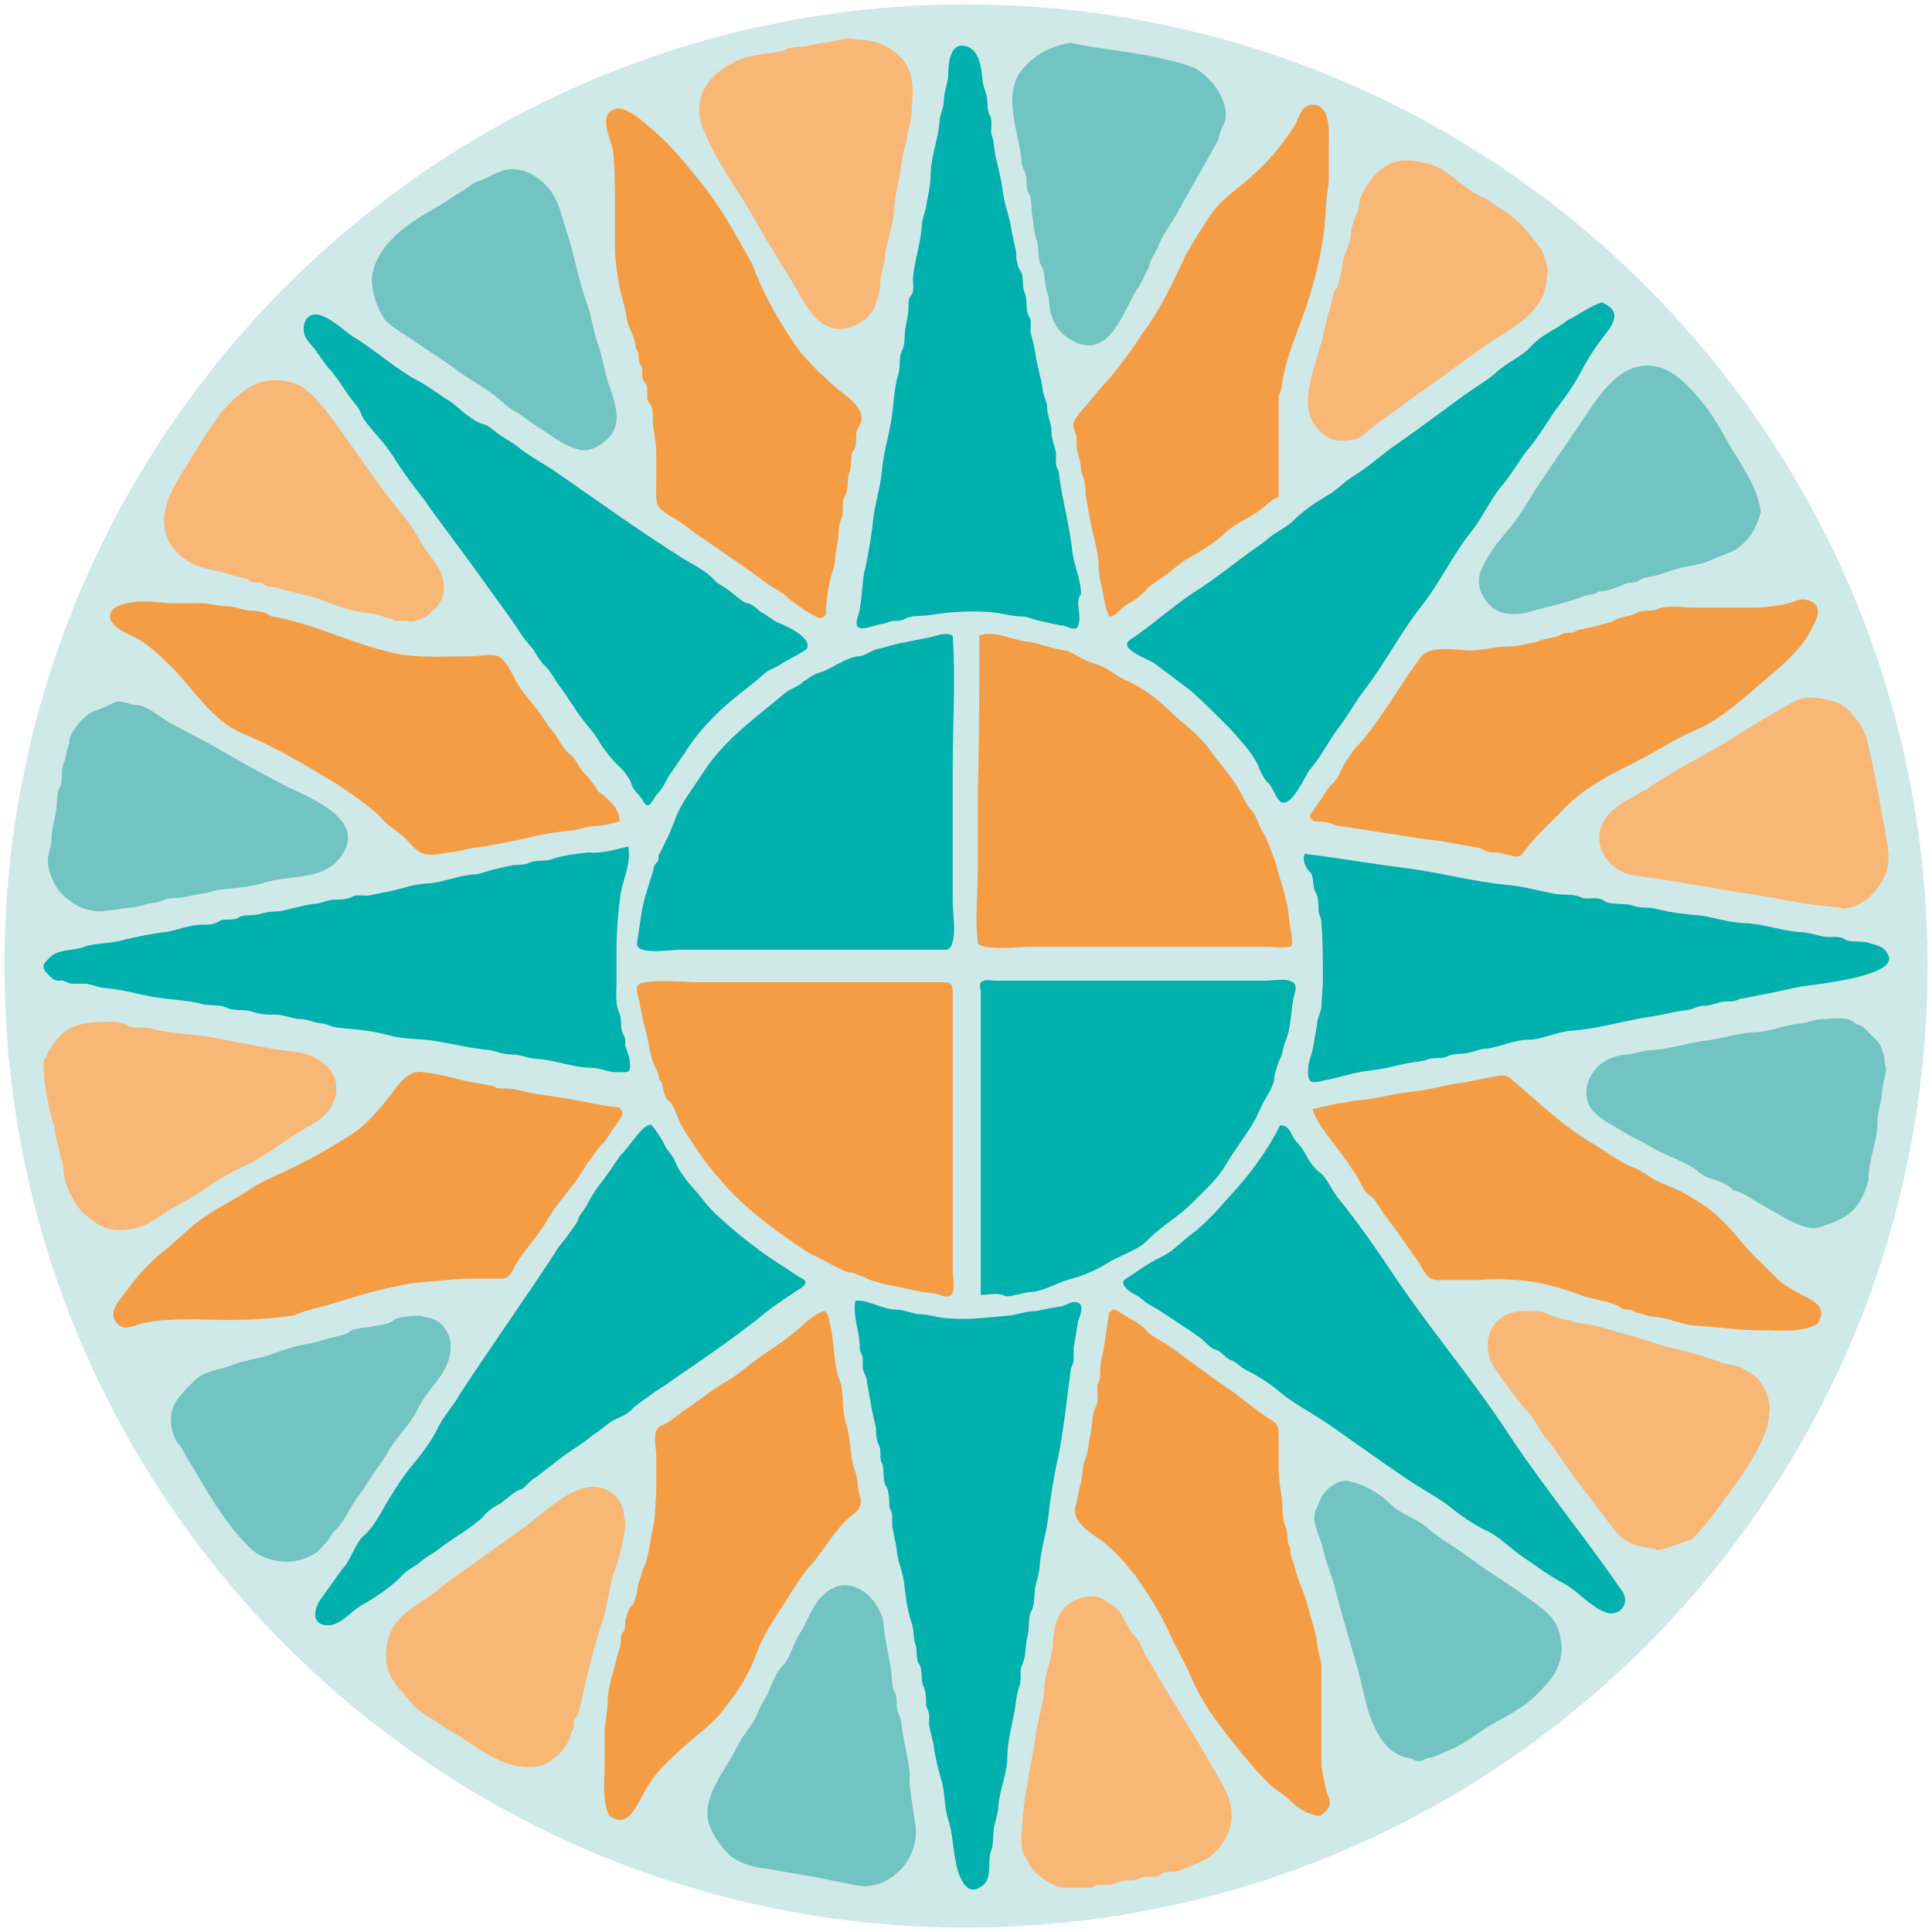 <?xml version="1.0" encoding="utf-8"?>
<!-- Generator: Adobe Illustrator 22.1.0, SVG Export Plug-In . SVG Version: 6.00 Build 0)  -->
<svg version="1.1" id="Layer_1" xmlns="http://www.w3.org/2000/svg" xmlns:xlink="http://www.w3.org/1999/xlink" x="0px" y="0px"
	 viewBox="0 0 131 131" style="enable-background:new 0 0 131 131;" xml:space="preserve">
<style type="text/css">
	.st0{fill:#CFE9E8;}
	.st1{fill:#F59D44;}
	.st2{fill:#00B0AD;}
	.st3{fill:#71C4C2;}
	.st4{fill:#F9B776;}
</style>
<g>
	<path class="st0" d="M130.7,65.5c0,36-29.2,65.2-65.2,65.2S0.3,101.5,0.3,65.5S29.5,0.3,65.5,0.3C101.5,0.3,130.7,29.5,130.7,65.5z
		"/>
	<path class="st1" d="M64.6,77.2c0,3,0,6,0,9c0,0.4,0.2,1.3-0.1,1.6c-0.3,0.3-0.9-0.1-1.2-0.1c-1.1-0.1-2.1-0.4-3.2-0.6
		c-0.4-0.1-1.2-0.3-1.5-0.5l-0.8-0.3c-0.5,0-1.1-0.4-1.5-0.6s-0.9-0.5-1.4-0.7c-2.1-1.4-4.1-2.8-5.8-4.7c-0.8-0.9-1.6-1.9-2.2-2.9
		c-0.3-0.4-0.6-0.9-0.8-1.3s-0.4-1.2-0.8-1.5c-0.2-0.1-0.4-0.9-0.4-1.1c0-0.1-0.2-0.3-0.2-0.3c0-0.2-0.1-0.5-0.2-0.7
		c-0.5-0.9-0.5-2-0.8-2.9c-0.1-0.5-0.2-0.9-0.3-1.4c0-0.4-0.3-0.9-0.2-1.3c0.1-0.6,3.4-0.3,3.9-0.3c3,0,6.1,0,9.1,0
		c1.7,0,3.4,0,5.1,0c0.9,0,1.7,0,2.6,0c0.5,0,0.7,0.1,0.7,0.6C64.6,70.4,64.6,73.8,64.6,77.2z"/>
	<path class="st1" d="M66.4,43.1c1-0.4,2.2,0.3,3.2,0.4c0.9,0.1,1.7,0.5,2.6,0.6c0.2,0,0.7,0.3,0.9,0.4c0.3,0.2,0.8,0.4,1.1,0.5
		c0.9,0.2,1.5,0.9,2.3,1.2c0.9,0.4,2,1.2,2.7,1.9c0.9,0.9,2,1.6,2.8,2.7c0.7,1,1.5,1.8,2.1,2.9c0.2,0.4,0.5,1,0.8,1.3
		s0.4,0.9,0.6,1.2c0.4,0.6,0.7,1.5,1,2.3c0.3,1.2,0.8,2.5,0.9,3.7c0,0.5,0.2,1,0.2,1.4c0,0.2,0.1,0.6-0.2,0.6c-0.5,0.1-1.1,0-1.6,0
		c-0.9,0-1.7,0-2.5,0c-3,0-6.1,0-9.1,0c-1.4,0-2.9,0-4.4,0c-0.5,0-3.4,0.3-3.5-0.3c-0.2-1.6,0-3.3,0-4.9c0-1.8,0-3.6,0-5.4
		C66.4,50.2,66.4,46.6,66.4,43.1C66.8,42.9,66.4,43.2,66.4,43.1z"/>
	<g>
		<path class="st2" d="M64.6,43.1c0.2,3,0,6,0,9s0,6.1,0,9.1c0,0.7,0.4,3.2-0.5,3.2c-1.5,0-3,0-4.6,0c-3,0-6,0-9.1,0
			c-1.5,0-2.9,0-4.4,0c-0.5,0-3,0.4-2.8-0.5c0.2-1.2,0.3-2.5,0.7-3.6c0.1-0.4,0.3-0.9,0.4-1.3c0-0.2,0.1-0.4,0.3-0.6
			c0.1-0.1,0-0.4,0.1-0.5c0.4-0.7,0.8-1.6,1.1-2.4c0.4-1.1,1.3-2.2,2-3.3c1.4-2.1,3.4-3.5,5.3-5.1c0.4-0.4,1-0.5,1.4-0.9
			c0.3-0.2,0.7-0.5,1.1-0.6c0.9-0.3,1.7-1,2.6-1.1c0.4,0,0.9-0.4,1.3-0.5c0.6-0.1,1-0.3,1.6-0.4c0.5-0.1,1-0.2,1.5-0.3
			C63.4,43.2,64,42.8,64.6,43.1C64.6,43.2,64.2,42.9,64.6,43.1z"/>
		<path class="st2" d="M66.5,87.8c0-6.1,0-12.2,0-18.3c0-0.7,0-1.5,0-2.2c0-0.3-0.2-0.7,0.2-0.8c0.2-0.1,0.5,0,0.8,0
			c1.5,0,3.1,0,4.6,0c3.1,0,6.1,0,9.2,0c1.5,0,2.9,0,4.4,0c0.7,0,2.5-0.4,2.1,0.8c-0.3,1-0.2,2.2-0.6,3.2c-0.2,0.4-0.2,0.9-0.4,1.3
			c-0.1,0.1-0.4,1.1-0.4,1.3c0,0.4-0.4,1.1-0.6,1.4c-0.3,0.5-0.5,1.1-0.8,1.6c-0.6,1-1.3,1.9-1.9,2.9c-0.5,0.9-1.5,1.8-2.3,2.6
			c-0.9,0.9-2,1.5-2.9,2.4c-0.7,0.8-2,1.1-2.9,1.7c-0.6,0.4-1.6,0.8-2.3,1c-0.9,0.2-1.8,0.8-2.7,0.9c-0.6,0-1.2,0.3-1.8,0.3
			C67.7,87.6,67.1,87.8,66.5,87.8C66.5,80.7,66.7,87.8,66.5,87.8z"/>
		<g>
			<path class="st2" d="M42.6,57.4c0.2,1.1-0.3,2.1-0.5,3.1c-0.2,1.4-0.3,2.7-0.3,4.1c0,0.7,0,1.4,0,2.1c0,0.6-0.1,1.4,0.2,2
				c0.2,0.5,0,1.1,0.3,1.5c0.1,0.1,0.1,0.5,0.1,0.7c0.1,0.4,0.3,0.7,0.3,1.1c0.1,0.8-0.1,0.7-0.9,0.7c-0.6,0-1.1-0.3-1.7-0.3
				c-1.2,0-2.4-0.5-3.6-0.6c-0.6,0-1.2-0.3-1.8-0.3s-1-0.2-1.5-0.3c-1.2-0.1-2.4-0.4-3.6-0.6c-1.1-0.2-2.2-0.1-3.2-0.4
				c-1.1-0.3-2.2-0.4-3.3-0.5c-0.4,0-0.8-0.2-1.2-0.3c-0.5,0-1-0.3-1.5-0.3c-0.6,0-1.1-0.3-1.7-0.3s-1,0-1.6-0.2s-1.2,0-1.8-0.3
				c-0.5-0.2-1-0.1-1.5-0.2c-1.1-0.3-2.2-0.3-3.4-0.5c-1.1-0.2-2.1-0.5-3.2-0.6c-0.5,0-1-0.3-1.5-0.3c-0.3,0-0.6,0-0.8,0
				c-0.3,0-0.6-0.3-0.9-0.2c-0.4,0-0.6-0.3-0.9-0.6C2.8,65.5,3,65.3,3.3,65c0.6-0.7,1.7-0.5,2.4-0.8c0.9-0.3,1.9-0.2,2.8-0.5
				c0.9-0.2,1.8-0.4,2.7-0.5c0.8-0.1,1.6-0.5,2.5-0.5c0.4,0,0.8,0,1.1-0.2c0.4-0.3,1,0,1.4-0.3c0.3-0.2,0.9-0.1,1.3-0.2
				s0.8-0.2,1.3-0.2c0.8-0.1,1.6-0.4,2.4-0.5c0.5,0,1-0.3,1.5-0.3c0.4,0,0.8,0,1.2-0.2c0.3-0.2,0.8,0,1.2-0.1c0.5-0.1,1-0.2,1.5-0.3
				c0.8-0.2,1.7-0.5,2.5-0.5c1-0.1,1.9-0.5,2.9-0.6c0.5,0,0.9-0.2,1.3-0.3c0.4-0.1,0.8-0.2,1.3-0.3c0.4-0.1,0.9,0,1.3-0.2
				c0.4-0.2,1-0.1,1.4-0.2c0.8-0.3,1.7-0.4,2.6-0.5C40.8,57.9,41.7,57.6,42.6,57.4C42.7,58,42.3,57.5,42.6,57.4z"/>
			<path class="st2" d="M88.5,57.9c2.4,0.3,4.7,0.7,7.1,1c2.2,0.3,4.4,0.9,6.6,1.1c1.1,0.1,2.1,0.4,3.2,0.6c0.5,0.1,1.2,0,1.7,0.2
				c0.5,0.3,1.2-0.1,1.7,0.3c0.5,0.3,1.3,0.1,1.9,0.3c0.5,0.2,1,0.1,1.5,0.2c1.1,0.3,2.2,0.4,3.3,0.5c1,0.2,2,0.5,3,0.5
				c1.2,0.1,2.3,0.5,3.5,0.6c0.6,0,1.1,0.2,1.6,0.3c0.5,0.1,1.1-0.1,1.5,0.2c0.3,0.2,1.1,0.1,1.5,0.2c0.6,0.2,1.1,0.2,1.4,0.8
				c0.9,1.4-4.5,2-5.2,2.1c-1,0.1-2,0.4-3.1,0.6c-0.5,0.1-1,0.2-1.5,0.3c-0.3,0-0.5,0.2-0.8,0.2s-0.7,0-0.9,0.1
				c-0.4,0.1-0.6,0.2-1,0.2s-0.8,0.3-1.2,0.3c-0.9,0.1-1.9,0.4-2.8,0.5c-1.7,0.3-3.4,0.8-5.1,0.9c-0.9,0.1-1.9,0.6-2.8,0.6
				c-0.9,0-1.9,0.5-2.8,0.6c-0.4,0-0.8,0.2-1.3,0.3c-0.4,0.1-0.9,0-1.3,0.2c-0.3,0.2-0.9,0.1-1.3,0.2c-0.5,0.2-1,0.2-1.5,0.3
				c-0.9,0.2-1.7,0.4-2.6,0.5c-0.9,0.1-1.8,0.4-2.7,0.6c-0.8,0.1-1.5,0.6-1.4-0.7c0-0.4,0.2-0.9,0.3-1.3c0.1-0.6,0.2-1.1,0.3-1.7
				c0-0.4,0.2-0.7,0.3-1.2c0-0.6,0.1-1.2,0.1-1.8c0-1.3,0-2.6-0.1-3.9c0-0.4-0.2-0.6-0.2-0.9c0-0.4,0-0.9-0.2-1.2
				c-0.2-0.3-0.1-0.9-0.3-1.3C88.4,58.8,88.3,58.1,88.5,57.9C89,57.9,88.5,57.9,88.5,57.9z"/>
			<path class="st2" d="M73,42.6c-0.4,0.1-0.7-0.2-1.1-0.2c-0.5-0.1-0.9-0.2-1.4-0.3s-0.8-0.3-1.2-0.3c-0.8,0-1.6-0.3-2.3-0.3
				c-1.3-0.1-2.7,0-3.9,0.2c-0.6,0.1-1.4,0-1.8,0.3c-0.2,0.1-0.5,0.1-0.7,0.1c-0.3,0-0.5,0.2-0.8,0.2c-0.9,0.2-2.1,0.8-1.6-0.6
				c0.3-1,0.2-2.3,0.5-3.3c0.2-1,0.4-2.1,0.5-3.1c0.1-1.1,0.5-2.2,0.6-3.4c0.1-1.1,0.4-2.1,0.6-3.2c0.2-1.1,0.2-2.3,0.5-3.3
				c0.2-0.6,0-1.2,0.3-1.7c0.2-0.5,0.1-1,0.2-1.5c0.1-0.5,0.2-0.9,0.2-1.4c0-0.3,0-0.6,0.2-0.8s0.1-0.9,0.1-1.1
				c0.1-1.2,0.5-2.3,0.6-3.5c0-0.5,0.2-0.9,0.3-1.4c0.1-0.7,0.3-1.4,0.3-2.1c0-1.2,0.5-2.4,0.6-3.6c0-0.5,0.3-1,0.3-1.5
				c0-0.6,0.3-1.2,0.3-1.8c0-0.6,0.1-2,1-1.9c1,0.1,1.2,1.2,1.3,2.1c0,0.5,0.2,0.9,0.3,1.3s0,0.9,0.2,1.3c0.2,0.3,0.1,0.8,0.1,1.2
				c0.2,0.5,0.2,1.1,0.3,1.6c0.2,0.8,0.4,1.6,0.5,2.4c0.1,0.9,0.5,1.8,0.6,2.7c0.1,0.5,0.2,0.9,0.3,1.4c0,0.3,0,0.5,0.1,0.8
				c0,0.3,0.2,0.4,0.3,0.7c0.1,0.4,0,0.9,0.2,1.3c0.2,0.5,0,1.2,0.3,1.6c0.2,0.3,0,0.8,0.1,1.1c0.1,0.4,0.2,0.8,0.3,1.3
				c0.1,0.9,0.4,1.7,0.5,2.5c0,0.4,0.3,0.8,0.3,1.2c0,0.6,0.3,1.1,0.3,1.7c0,0.5,0.2,0.9,0.3,1.4c0,0.2,0,0.5,0,0.7
				c0,0.3,0.2,0.5,0.2,0.7c0.2,1.7,0.7,3.4,0.9,5.2c0.1,1,0.6,2,0.6,3C72.8,40.8,73.5,41.9,73,42.6C72.8,42.6,73.1,42.4,73,42.6z"/>
			<path class="st2" d="M58,88.2c0.9-0.1,1.8,0.6,2.8,0.6c0.4,0,0.9,0.2,1.4,0.3c0.8,0,1.5,0.3,2.3,0.3c1.4,0.1,2.7-0.1,4-0.2
				c0.6-0.1,1.1-0.3,1.7-0.3c0.5-0.1,1-0.2,1.6-0.3c0.4,0,0.8-0.4,1.2-0.3c0.6,0.1,0.2,1,0.1,1.3c-0.1,0.6-0.2,1.2-0.3,1.8
				c0,0.3,0,0.5,0,0.8s-0.2,0.5-0.2,0.7c-0.3,2.2-0.5,4.4-1,6.6c-0.2,1-0.4,2.2-0.5,3.2c-0.1,1.1-0.5,2.2-0.6,3.4
				c0,0.5-0.2,1-0.3,1.5s0,1.2-0.3,1.7c-0.2,0.4-0.1,1.1-0.2,1.5c-0.2,0.7-0.1,1.5-0.4,2.1c-0.2,0.4,0,1-0.2,1.5
				c-0.2,0.6-0.2,1-0.3,1.6c-0.2,1.1-0.5,2.1-0.5,3.2c0,1-0.5,2.1-0.6,3.2c0,0.5-0.2,1-0.3,1.5c-0.1,0.6,0,1.1-0.2,1.6
				c-0.3,0.8,0.2,2-0.8,2.5c-1,0.6-1.5-1.1-1.6-1.8c-0.2-0.9-0.2-1.9-0.5-2.8c-0.3-0.9-0.2-1.9-0.5-2.8c-0.2-0.7-0.4-1.5-0.5-2.3
				c-0.1-0.4-0.2-0.9-0.3-1.3c0-0.2,0-0.5,0-0.7c0-0.3-0.2-0.5-0.2-0.7c0-0.4,0-0.9-0.2-1.3c-0.2-0.4,0-1.1-0.3-1.5
				c-0.2-0.3-0.1-0.8-0.2-1.2c-0.2-0.5-0.1-1.1-0.3-1.6c-0.3-0.9-0.4-1.8-0.5-2.7c-0.1-0.8-0.5-1.6-0.5-2.3c-0.1-0.5-0.2-1-0.3-1.5
				c0-0.2,0-0.5,0-0.7c0-0.3-0.2-0.5-0.2-0.7c0-0.4,0-0.9-0.2-1.3c-0.3-0.4-0.1-1.1-0.3-1.6c-0.2-0.3,0-0.8-0.2-1.2
				c-0.2-0.4-0.2-0.8-0.2-1.2c-0.1-0.4-0.2-0.8-0.3-1.3c-0.1-0.6-0.2-1.1-0.3-1.7c0-0.4-0.2-0.6-0.3-1c0-0.2,0-0.5,0-0.7
				s-0.2-0.4-0.2-0.7C58.3,90.2,57.8,89.3,58,88.2C58.4,88.1,57.9,88.8,58,88.2z"/>
			<path class="st2" d="M108.6,20.5c1.2,0.5,1,1.2,0.3,2.1c-0.7,0.9-1.3,1.8-1.8,2.8c-0.5,0.9-1.1,1.7-1.7,2.5
				c-0.6,0.9-1.2,1.9-1.9,2.7c-0.6,0.8-1.1,1.7-1.8,2.5c-0.7,0.9-1.2,2-1.9,2.9c-1.3,1.6-2.2,3.6-3.5,5.2c-1.4,1.8-2.4,3.8-3.8,5.6
				c-0.6,0.8-1.1,1.7-1.7,2.5c-0.7,0.9-1.2,2-2,2.9c-0.3,0.4-1.2,2.5-1.9,2.2c-0.4-0.2-0.6-1.1-1-1.4c-0.2-0.2-0.5-0.8-0.6-1.1
				c-0.4-0.9-1.3-1.8-1.9-2.5c-0.9-0.9-1.8-1.8-2.7-2.6c-0.8-0.6-1.6-1.2-2.4-1.8c-0.4-0.3-2.5-1-1.7-1.6c1.5-1,2.8-2.2,4.3-3.2
				c1.6-1,3-2.2,4.6-3.3c0.3-0.2,0.6-0.5,0.9-0.7c0.5-0.3,1-0.6,1.4-1c0.6-0.6,1.5-1.2,2.2-1.6c0.7-0.4,1.2-1,1.9-1.4
				c0.8-0.5,1.6-1.2,2.4-1.8c1.6-1.1,3.2-2.3,4.7-3.4c0.8-0.6,1.7-1.1,2.4-1.7c0.7-0.7,1.8-1.1,2.5-1.9c0.6-0.7,1.7-1.1,2.4-1.7
				C107,21.4,107.7,20.8,108.6,20.5C108.7,20.5,108.4,20.5,108.6,20.5z"/>
			<path class="st2" d="M44.2,76.3c0.3,0.4,0.6,0.8,0.8,1.2c0.2,0.5,0.6,0.8,0.8,1.3c0.4,1,1.3,1.8,1.9,2.6c0.7,0.9,1.6,1.6,2.4,2.3
				c0.9,0.7,1.9,1.5,2.9,2.1c0.5,0.3,1,0.7,1.4,0.9c0.6,0.3-0.2,0.7-0.5,0.9c-0.9,0.6-1.8,1.2-2.6,1.9c-1.8,1.4-3.7,2.7-5.6,4
				c-0.5,0.4-1.1,0.7-1.6,1.1c-0.4,0.3-0.9,0.6-1.2,0.9c-0.3,0.4-0.9,0.6-1.3,0.8c-0.5,0.3-0.9,0.7-1.4,1c-0.8,0.7-1.8,1.2-2.6,1.9
				c-0.4,0.3-0.9,0.7-1.3,1c-0.3,0.1-0.8,0.8-1,0.8c-0.4,0.1-0.9,0.6-1.3,0.9c-0.4,0.2-1,0.6-1.2,0.9c-0.8,0.8-2.1,1.5-3,2.2
				c-0.5,0.4-1,0.6-1.4,1c-0.4,0.3-0.9,0.5-1.2,0.9c-0.7,0.7-1.7,1.4-2.6,1.9c-0.8,0.4-1.5,1.5-2.5,1.4s-0.8-1.1-0.4-1.7
				c0.5-0.7,1-1.4,1.5-2.1c0.3-0.3,0.5-0.7,0.7-1.1c0.2-0.4,0.5-1,0.8-1.2c0.7-0.6,1.2-1.7,1.7-2.5s1-1.6,1.6-2.3
				c0.5-0.6,1.2-1.5,1.6-2.3c0.4-0.9,1.1-1.6,1.6-2.5c2.1-3.2,4.3-6.3,6.4-9.5c0.2-0.4,0.5-0.7,0.8-1.1c0.2-0.3,0.7-0.9,0.8-1.2
				c0.1-0.4,0.4-0.6,0.6-1c0.2-0.4,0.5-0.9,0.8-1.3c0.5-0.6,1-1.4,1.5-2.1C42.6,77.9,43.7,76,44.2,76.3C44.5,76.7,44,76.2,44.2,76.3
				z"/>
			<path class="st2" d="M86.8,76.3c0.6,0,0.7,0.5,1,1c0.3,0.3,0.6,0.7,0.8,1.1s0.6,0.9,0.9,1.1c0.5,0.4,0.8,1.2,1.2,1.7
				c1.4,1.7,2.7,3.6,3.9,5.4c2.5,3.7,5.4,7.1,7.8,10.8c2.4,3.6,5.2,7,7.6,10.5c0.6,0.9-0.3,1.8-1.2,1.4c-1-0.4-1.8-1.4-2.7-1.9
				c-1-0.5-1.9-1.2-2.8-1.8c-0.9-0.6-1.7-1.5-2.7-1.9c-0.6-0.3-1.5-0.9-2-1.3c-0.7-0.6-1.6-1.1-2.4-1.6c-1.6-1-3.2-2.2-4.8-3.3
				c-0.7-0.5-1.4-1-2.2-1.5s-1.7-1-2.4-1.6s-1.5-1.1-2.3-1.5c-0.4-0.2-0.7-0.6-1.1-0.7c-0.4-0.2-0.6-0.6-1-0.7
				c-0.2,0-0.7-0.5-0.9-0.7c-0.3-0.2-0.7-0.5-1-0.7c-0.8-0.5-1.6-1.1-2.5-1.6c-0.4-0.2-0.6-0.5-1-0.7s-1-0.6-0.8-1
				c0.8-0.5,1.7-1.2,2.6-1.6c0.8-0.4,1.4-1.1,2.1-1.6c0.9-0.7,1.7-1.6,2.4-2.4C84.7,79.7,85.9,78.1,86.8,76.3
				C86.9,76.3,86.6,76.6,86.8,76.3z"/>
			<path class="st2" d="M54.7,44c-0.5,0.4-1.1,0.6-1.7,1c-0.4,0.3-0.9,0.4-1.2,0.7c-1,0.9-2.2,1.7-3.2,2.7c-0.8,0.8-1.6,1.7-2.2,2.7
				c-0.3,0.4-0.6,0.9-0.9,1.3c-0.3,0.4-0.5,1-0.9,1.4c-0.3,0.3-0.6,1.3-1,0.5c-0.2-0.4-0.7-0.7-0.8-1.2c-0.1-0.3-0.6-1-0.9-1.2
				c-0.4-0.4-0.9-1-1.2-1.5c-0.5-0.9-1.3-1.6-1.8-2.5c-0.3-0.4-0.6-0.9-0.9-1.3c-0.4-0.5-0.7-1.2-1.2-1.6c-0.1-0.1-0.5-0.7-0.6-0.9
				c-0.3-0.4-0.7-0.8-1-1.3c-0.7-1.1-1.5-2.1-2.2-3.1c-1.4-2-2.9-3.9-4.3-5.9c-0.7-0.9-1.4-1.8-2-2.8c-0.3-0.4-0.6-0.9-1-1.3
				c-0.3-0.4-1-1.1-1.2-1.6c-0.1-0.4-0.5-0.8-0.8-1.2c-0.4-0.6-0.8-1.2-1.2-1.7c-0.4-0.4-0.7-0.9-1-1.3c-0.3-0.5-0.8-0.8-0.9-1.4
				c-0.1-0.8,0.4-1.4,1.2-1.1c0.8,0.3,1.4,0.9,2.1,1.4c1.5,0.9,2.9,2.2,4.4,3c0.8,0.4,1.5,1,2.2,1.4c0.7,0.5,1.5,1.4,2.4,1.6
				c0.3,0.1,0.7,0.5,1,0.7s0.8,0.5,1.1,0.7c0.7,0.6,1.6,1.1,2.4,1.6c2.9,2,5.8,4.1,8.8,6c0.8,0.5,1.7,0.9,2.3,1.6
				c0.3,0.3,0.7,0.4,1,0.7c0.3,0.2,0.9,0.8,1.2,0.8c0.4,0.1,0.6,0.4,0.9,0.6c0.4,0.2,0.7,0.5,1.1,0.7C53.5,42.5,55.1,43.3,54.7,44
				C54.3,44.3,54.8,43.8,54.7,44z"/>
		</g>
	</g>
	<g>
		<path class="st1" d="M56,41.7c-0.3,0.2-0.3,0.3-0.7,0.1c-0.2-0.1-0.5-0.3-0.7-0.4c-0.4-0.3-0.9-0.6-1.2-0.9
			c-0.3-0.3-0.9-0.6-1.2-0.8c-0.6-0.4-1.2-0.9-1.8-1.3c-1-0.7-1.9-1.3-2.9-2c-0.5-0.3-0.9-0.7-1.4-1c-0.4-0.3-1.1-0.6-1.4-1
			c-0.3-0.4-0.2-1.1-0.2-1.6c0-0.7,0-1.3,0-2c0-0.6-0.1-1.2-0.2-1.8c-0.1-0.5,0.1-1.3-0.3-1.7c-0.3-0.4,0.1-1-0.3-1.4
			c-0.3-0.3,0-0.9-0.3-1.2c-0.1-0.2-0.1-0.5-0.1-0.7c-0.1-0.3-0.2-0.3-0.2-0.6c-0.1-0.6-0.5-1.2-0.6-1.8c-0.1-0.9-0.5-1.8-0.6-2.8
			c-0.1-0.7-0.2-1.2-0.2-1.9c0-0.8,0-1.6,0-2.4c0-1.3,0-2.7-0.1-4c0-0.8-1.2-2.7,0.1-3.1c0.8-0.3,2.3,1.2,2.9,1.7c1,0.9,1.9,2,2.7,3
			c1.5,1.8,2.6,3.8,3.7,5.8c0.7,1.9,1.8,3.9,3,5.6c0.8,1.1,1.7,1.9,2.7,2.8c0.7,0.6,2.3,1.5,1.5,2.7c-0.3,0.4,0,1.1-0.3,1.5
			c-0.3,0.3-0.1,1.1-0.3,1.5c-0.2,0.5,0,1.1-0.3,1.6s0,1.2-0.3,1.7c-0.2,0.4-0.1,1.1-0.2,1.5c-0.2,0.6-0.1,1.2-0.3,1.8
			C56.2,39.5,56,40.6,56,41.7C55.8,41.8,56,41.5,56,41.7z"/>
		<path class="st1" d="M42,75.1c0.2,0.3,0.3,0.3,0.1,0.7c-0.2,0.2-0.3,0.5-0.5,0.7c-0.3,0.4-0.5,0.9-0.9,1.2
			c-0.3,0.3-0.6,0.9-0.9,1.2c-0.3,0.5-0.6,1-1,1.5c-0.6,0.8-1.3,1.6-1.8,2.5c-0.6,1-1.4,1.8-2,2.8c-0.3,0.5-0.4,1-1,1s-1.3,0-1.9,0
			c-1.4,0-2.7,0.2-4.1,0.3c-1.9,0.3-3.9,0.9-5.8,1.5c-0.8,0.2-1.6,0.4-2.3,0.7c-1.5,0.2-2.8,0.3-4.3,0.3c-1.4,0-2.8-0.1-4.2,0
			c-0.6,0-1,0.1-1.6,0.2S8.5,90.3,8,89.8c-0.8-0.8,0.1-1.6,0.6-2.3c0.8-1.1,1.7-2.1,2.8-2.9c0.8-0.7,1.6-1.5,2.5-2.1
			c1-0.7,2.1-1.2,3.1-1.9c1.1-0.7,2.3-1.1,3.4-1.7c1.2-0.6,2.2-1.2,3.3-1.9c1-0.6,1.8-1.5,2.5-2.4c0.7-0.8,1.3-2.1,2.5-1.9
			c1,0.1,2,0.4,2.9,0.6c0.6,0.1,1.1,0.2,1.6,0.3c0.3,0,0.4,0.2,0.7,0.2c0.4,0,0.8,0,1.2,0.1c1.1,0.3,2.3,0.4,3.4,0.6
			C39.7,74.7,40.9,75,42,75.1C42.1,75.3,41.7,75.1,42,75.1z"/>
		<path class="st1" d="M75.2,89c0.3-0.2,0.3-0.3,0.6-0.1c0.3,0.2,0.5,0.3,0.8,0.5c0.4,0.2,1,0.6,1.2,0.9c0.3,0.3,0.9,0.6,1.2,0.8
			c0.5,0.3,0.9,0.6,1.4,1c1,0.7,1.9,1.4,2.8,2c0.9,0.6,1.8,1.4,2.7,2c0.7,0.4,0.8,0.5,0.8,1.3c0,0.7,0,1.4,0,2.1s0.1,1.3,0.2,2
			c0.1,0.7,0,1.5,0.3,2.1c0.1,0.2,0.1,0.6,0.1,0.8c0,0.3,0.2,0.5,0.2,0.7c0,0.5,0.2,0.8,0.3,1.2c0.2,0.9,0.7,1.8,0.9,2.7
			c0.2,0.8,0.5,1.6,0.6,2.3c0,0.6,0.3,1.2,0.3,1.7c0,0.8,0,1.6,0,2.4c0,1.4,0,2.7,0,4.1c0,0.6,0.2,1.2,0.3,1.8
			c0.1,0.5,0.5,0.9,0.1,1.4c-0.5,0.5-0.5,0.5-1.1,0.3c-0.4-0.1-1-0.5-1.3-0.8c-0.4-0.4-1-0.8-1.4-1.1c-0.5-0.5-1-1-1.4-1.5
			c-1.5-1.8-3.1-3.7-4-5.8c-0.5-1.2-1.2-2.3-1.7-3.5c-0.6-1.2-1.3-2.3-2-3.3c-0.7-0.9-1.5-1.9-2.5-2.6c-0.7-0.5-1.9-1.2-1.7-2.2
			c0.2-0.6,0.2-1.1,0.4-1.7c0.1-0.5,0.1-1.2,0.3-1.6c0.2-0.5,0.2-1,0.3-1.5c0.2-0.6,0.1-1.5,0.4-2c0.2-0.3,0.1-1,0.1-1.4
			c0-0.2,0.2-0.4,0.2-0.7c0-0.4,0-0.8,0.1-1.2C74.9,91.3,75,90.2,75.2,89C75.3,89,75.1,89.4,75.2,89z"/>
		<path class="st1" d="M89.1,55.7c-0.3-0.3-0.4-0.3-0.1-0.7c0.2-0.2,0.3-0.5,0.5-0.7c0.3-0.4,0.5-0.9,0.9-1.2
			c0.3-0.3,0.5-0.8,0.7-1.2c0.3-0.5,0.7-1.1,1.1-1.5c1.5-1.7,2.7-3.9,4.1-5.8c0.6-0.9,2.5-0.5,3.4-0.5c0.6,0,1.1-0.1,1.7-0.2
			c0.6-0.1,1.3,0,1.9-0.2c0.4-0.1,0.8-0.1,1.2-0.3c0.4-0.1,1.1-0.2,1.4-0.4c0.2-0.1,0.5-0.1,0.7-0.1s0.3-0.2,0.5-0.2
			c0.5-0.1,0.9-0.2,1.3-0.3c0.3-0.1,0.9-0.2,1.2-0.4c0.4-0.2,0.9-0.2,1.3-0.4c0.4-0.3,1.1-0.1,1.5-0.3c0.6-0.3,1.7-0.1,2.4-0.1
			c1.4,0,2.8,0,4.2,0c0.7,0,1.2-0.1,1.9-0.2c0.6-0.1,1.1-0.5,1.7-0.3c1.2,0.4,0.5,1.4,0.1,2.2c-0.6,1.1-1.8,2.2-2.8,3
			c-1.5,1.3-3.1,2.8-4.9,3.6c-1.2,0.5-2.3,1.2-3.4,1.8c-0.9,0.5-1.8,0.9-2.7,1.4c-1,0.6-2.1,1.3-2.9,2.2c-0.9,0.9-2,1.9-2.7,2.9
			c-0.3,0.5-0.8,0.2-1.3,0.1c-0.3-0.1-0.5-0.1-0.8-0.1c-0.4,0-0.6-0.2-0.9-0.3c-1.2-0.2-2.5-0.5-3.7-0.6c-0.7-0.1-1.3-0.2-1.9-0.3
			c-0.7-0.1-1.3-0.2-2-0.3c-0.6-0.1-1.2-0.2-1.9-0.3c-0.3,0-0.5-0.2-0.7-0.2C89.8,55.7,89.4,55.7,89.1,55.7
			C89,55.5,89.6,55.7,89.1,55.7z"/>
		<path class="st1" d="M75.2,41.8c-0.2-0.5-0.3-0.9-0.4-1.5c-0.1-0.6-0.3-1.2-0.3-1.8c0-1.1-0.4-2.2-0.6-3.3
			c-0.1-0.6-0.2-1.1-0.3-1.7c0-0.3,0-0.6-0.1-0.9c0-0.3-0.2-0.5-0.2-0.7c0-0.6-0.2-1-0.3-1.5c0-0.2,0-0.5,0-0.7c0-0.3-0.3-0.7-0.2-1
			c0.1-0.5,0.8-1.1,1.1-1.5c0.4-0.5,0.8-1,1.3-1.5c0.8-1,1.5-1.9,2.2-3c1.3-1.7,2.1-3.5,3-5.4c0.5-0.9,1-1.7,1.6-2.6
			c0.7-1.1,1.8-1.8,2.7-2.6c0.9-0.8,1.7-1.6,2.4-2.6c0.3-0.4,0.6-0.8,0.8-1.2c0.2-0.5,0.4-1.1,1-1.2c1.4-0.1,1.2,2,1.2,2.8
			c0,0.7,0,1.4,0,2.1c0,0.8-0.2,1.4-0.2,2.2c-0.1,2.2-0.6,4.4-1.3,6.5c-0.6,1.8-1.5,3.7-1.7,5.6c0,0.2-0.2,0.4-0.2,0.7s0,0.6,0,0.9
			c0,0.8,0,1.6,0,2.4c0,0.8,0,1.6,0,2.4c0,0.3,0,0.7,0,1c-0.3,0.1-0.6,0.3-0.9,0.6c-0.8,0.7-1.9,1.1-2.7,1.8
			c-0.7,0.7-1.7,1.3-2.6,1.8c-0.4,0.2-0.8,0.6-1.2,0.9c-0.5,0.4-1.1,0.7-1.5,1.1c-0.3,0.4-1,0.9-1.4,1.1
			C75.9,41.3,75.7,41.8,75.2,41.8C75.1,41.4,75.4,41.8,75.2,41.8z"/>
		<path class="st1" d="M41.3,123.1c-0.5-1.1-0.3-2.3-0.3-3.5c0-0.7,0-1.5,0-2.2c0-0.6,0.2-1.3,0.2-2c0-1,0.4-2,0.6-2.9
			c0.1-0.5,0.3-0.8,0.3-1.3c0-0.2,0-0.4,0.2-0.6c0.1-0.1,0.1-0.5,0.1-0.7c0.1-0.3,0.2-0.9,0.5-1.1c0.1-0.1,0.3-0.8,0.3-0.9
			c0-0.4,0.3-1.1,0.4-1.5c0.3-0.6,0.4-1.3,0.5-1.9s0.2-1,0.3-1.6c0-0.7,0.1-1.4,0.1-2.1s0-1.4,0-2.1c0-0.5-0.2-1.2,0-1.7
			c0.1-0.3,0.5-0.4,0.7-0.5c0.5-0.3,0.9-0.7,1.4-1c0.9-0.6,1.7-1.3,2.6-1.8c0.9-0.5,1.6-1.2,2.5-1.8c0.9-0.6,1.9-1.3,2.8-2.1
			c0.3-0.3,0.7-0.6,1.1-0.8c0.6-0.4,0.6,0.6,0.7,0.9c0.3,1.2,0.2,2.5,0.6,3.6c0.4,0.9,0.1,2.1,0.5,3.1c0.3,1,0.2,2.2,0.6,3.2
			c0.2,0.5,0.1,1.1,0.3,1.6c0.2,0.6,0,1-0.6,1.4c-1.1,0.9-1.8,2.3-2.7,3.3c-0.8,0.9-1.4,2-2,2.9s-1.3,2-1.7,3.1
			c-0.4,1.2-1.2,2.5-2,3.5c-0.8,1.2-1.9,1.9-3,2.9c-1,0.9-2.1,1.9-2.7,3.2C43,122.7,42.5,124,41.3,123.1
			C41.2,122.9,41.4,123.2,41.3,123.1z"/>
		<path class="st1" d="M89,75.2c0.6-0.1,1.2-0.3,1.8-0.4c0.5,0,0.9-0.2,1.4-0.2c1.2-0.1,2.5-0.5,3.7-0.6c1.1-0.1,2.3-0.5,3.4-0.6
			c0.5-0.1,1-0.2,1.5-0.3c0.7-0.1,1.2-0.4,1.7,0.1c1.8,1.5,3.5,3.2,5.6,4.4c0.8,0.5,1.6,1.1,2.5,1.5c0.6,0.2,1.1,0.6,1.6,0.9
			c0.6,0.3,1.2,0.5,1.8,0.8c0.9,0.5,1.8,1,2.6,1.8c1,0.9,1.7,2,2.7,2.9c0.4,0.4,0.8,0.8,1.2,1.2c0.4,0.4,0.8,0.6,1.3,0.9
			c0.9,0.5,2.3,0.9,1.4,2.2c-1.1,0.6-2.7,0.4-3.9,0.4c-1.4,0-2.7-0.2-4.1-0.3c-1,0-1.9-0.5-2.9-0.6c-0.5,0-0.9-0.2-1.3-0.3
			c-0.2,0-0.3-0.2-0.5-0.2s-0.5,0-0.7-0.2c-0.1-0.1-1-0.4-1.2-0.4c-0.4-0.1-0.8-0.2-1.2-0.3c-1-0.4-2-0.7-3-0.9
			c-1.5-0.3-2.9-0.3-4.4-0.2c-0.7,0-1.4,0-2.1,0c-0.8,0-1,0-1.4-0.7c-0.5-0.9-1.2-1.7-1.7-2.5c-0.3-0.4-0.6-0.8-0.9-1.2
			c-0.3-0.4-0.6-1.1-1.1-1.4c-0.4-0.3-0.6-1-0.9-1.4c-0.4-0.6-0.8-1.2-1.2-1.7C90.1,77.1,89.2,76,89,75.2C89.7,75,89.1,75.4,89,75.2
			z"/>
		<path class="st1" d="M42,55.7c-0.4,0.1-1,0.3-1.5,0.3c-0.6,0-1.1,0.2-1.6,0.3c-1.2,0.1-2.3,0.3-3.5,0.6c-1.1,0.2-2.3,0.5-3.4,0.6
			c-0.5,0.1-1.1,0.3-1.6,0.3c-0.6,0.1-1.3,0.3-1.9,0c-0.5-0.3-0.8-0.8-1.3-1.2c-0.5-0.4-1-0.7-1.4-1.2c-0.8-0.8-1.9-1.5-2.9-2.2
			c-2-1.2-4.1-2.5-6.3-3.4c-2.3-0.9-3.5-3.2-5.2-4.8c-0.7-0.7-1.7-1.6-2.5-1.9c-0.7-0.3-2.1-1.1-1.1-1.9c1.1-0.6,2.5-0.4,3.7-0.3
			c0.7,0,1.4,0,2.1,0c0.6,0,1.1,0.2,1.7,0.2s1,0.2,1.5,0.3c0.3,0,0.6,0,0.9,0.1c0.3,0,0.5,0.2,0.7,0.3c0.9,0.1,1.7,0.4,2.5,0.6
			c2.1,0.7,4.2,1.6,6.4,2c1.5,0.2,3.1,0.1,4.6,0.1c0.6,0,1.4-0.2,1.9,0c0.4,0.2,0.8,0.9,1,1.3c0.4,1,1.3,1.8,1.9,2.7
			c0.3,0.4,0.5,0.8,0.8,1.1c0.3,0.4,0.7,1.2,1.1,1.5c0.4,0.3,0.6,0.8,0.9,1.2c0.4,0.4,0.8,0.9,1.1,1.4C41.1,54,42.1,54.9,42,55.7
			C41.7,55.7,42.1,55.4,42,55.7z"/>
	</g>
	<g>
		<path class="st3" d="M72.6,2.9c2.2,0.5,4.5,0.6,6.7,1.2c0.5,0.1,0.9,0.2,1.4,0.4c0.6,0.2,1,0.6,1.4,1c0.6,0.6,1.3,2,0.9,2.9
			c-0.2,0.3-0.3,0.7-0.4,1.1c-0.3,0.5-0.6,1.1-0.9,1.6c-0.6,1.1-1.2,2.1-1.8,3.2c-0.4,0.8-1.1,1.6-1.4,2.5c-0.2,0.4-0.5,0.8-0.6,1.3
			c-0.2,0.4-0.5,1.1-0.8,1.5c-0.9,1.4-1.8,4.7-4.2,3.6c-0.8-0.4-1.3-0.9-1.6-1.8c-0.2-0.5-0.1-1.1-0.3-1.6s-0.1-1.3-0.4-1.8
			c-0.3-0.5-0.1-1.2-0.3-1.7s-0.2-1.1-0.3-1.6c-0.1-0.5,0-1.3-0.3-1.7c-0.1-0.2-0.1-0.6-0.1-0.8c0-0.4-0.2-0.7-0.3-1
			C69.2,9.3,68,6.8,69.1,5C70.1,3.6,71.4,3.1,72.6,2.9C73,3,72.2,3,72.6,2.9z"/>
		<path class="st3" d="M127.9,72.5c-0.1,0.6-0.3,1.2-0.3,1.8c-0.1,0.6-0.3,1.2-0.3,1.8c0,1.3-0.6,2.5-0.6,3.8c0,0.2-0.2,0.7-0.3,1
			c-0.2,0.4-0.4,0.8-0.7,1.1c-0.7,0.7-1.4,0.9-2.3,1.2c-0.8,0.3-2-0.4-2.7-0.8c-0.5-0.3-0.9-0.5-1.4-0.8s-1.2-0.8-1.8-0.9
			c-0.2-0.3-0.9-0.6-1.2-0.7c-0.4-0.1-0.9-0.3-1.2-0.6c-0.9-0.7-2.1-1-3.1-1.6c-0.6-0.4-1.4-0.7-2-1.1c-0.8-0.5-2.2-1.1-2.4-2.2
			c-0.2-1,0.4-2.1,1.3-2.6c0.4-0.2,1-0.4,1.5-0.4c0.6-0.1,1.1-0.3,1.7-0.3c1.1-0.1,2.1-0.4,3.2-0.6c1.2-0.1,2.3-0.5,3.5-0.6
			c1.1,0,2.2-0.5,3.2-0.6c0.5,0,1-0.3,1.6-0.3s1.6-0.2,2.1,0.2c0.1,0.2,0.6,0.2,0.7,0.4c0.3,0.3,0.6,0.6,0.9,0.9
			c0.3,0.3,0.3,0.7,0.5,1.1C127.7,71.8,127.9,72.5,127.9,72.5C127.8,72.9,127.8,72.5,127.9,72.5z"/>
		<path class="st3" d="M62.1,124.2c0,1.9-1.5,3.6-3.4,3.7c-0.6,0-1.2-0.2-1.8-0.3c-0.5-0.1-1-0.2-1.5-0.3c-1.2-0.2-2.3-0.4-3.5-0.6
			c-0.8-0.1-1.6-0.3-2.3-0.8c-0.7-0.6-1.4-1.6-1.6-2.5c-0.3-1.8,1.3-3.5,2-5c0.4-0.8,1.1-1.5,1.4-2.3c0.2-0.6,0.6-1,0.8-1.6
			c0.2-0.5,0.5-1.2,0.9-1.6c0.5-0.5,0.7-1.5,1.1-2.1c0.6-0.9,0.9-2.1,1.8-2.8c1.6-1.4,3.6,0.3,3.9,2c0.1,1.1,0.3,2,0.5,3.1
			c0.1,0.5,0,1.2,0.3,1.7c0.1,0.2,0.1,0.6,0.1,0.8c0,0.4,0.2,0.7,0.3,1.1c0.1,1.2,0.5,2.4,0.6,3.7C61.5,120.6,62.2,124.2,62.1,124.2
			C62.1,124.4,62.1,124.2,62.1,124.2z"/>
		<path class="st3" d="M6.9,61.8c-1.2,0-2.1-0.5-2.9-1.4c-0.3-0.4-0.6-1-0.7-1.6c-0.2-0.7,0.2-1.3,0.2-2c0-0.6,0.2-1.2,0.3-1.8
			c0.1-0.5,0-1.3,0.3-1.7c0.2-0.4,0-1,0.2-1.5c0.2-0.4,0.2-1,0.4-1.4c-0.1-0.7,1.1-2,1.7-2.2c0.4-0.1,0.8-0.3,1.2-0.5
			c0.2-0.1,0.5-0.2,0.7-0.1c0.2,0,0.6,0.2,0.8,0.2c0.8-0.1,1.9,1,2.6,1.3c0.9,0.5,1.9,1,2.8,1.5c1.7,1,3.5,2,5.3,2.9
			c1.5,0.7,4.8,2.1,3.5,4.3c-1.1,1.9-3.3,1.5-5.2,2c-0.9,0.3-1.9,0.4-2.9,0.5c-0.5,0-0.9,0.2-1.5,0.3c-0.7,0.1-1.3,0.3-2,0.3
			c-0.4,0-0.7,0.2-1.1,0.3c-0.5,0-0.9,0.2-1.4,0.3C9.1,61.5,6.9,61.8,6.9,61.8C6.7,61.8,6.9,61.8,6.9,61.8z"/>
		<path class="st3" d="M25.2,19c0.2-2.4,2.5-3.9,4.5-5c0.5-0.3,0.9-0.6,1.4-0.9c0.4-0.2,0.9-0.7,1.3-0.8c0.9-0.3,1.7-1,2.7-0.8
			c0.8,0.1,1.7,0.7,2.2,1.4c0.6,0.8,0.7,1.5,1,2.4c0.6,1.8,0.9,3.6,1.5,5.3c0.3,0.8,0.4,1.7,0.7,2.6c0.4,1.1,0.5,2.2,0.9,3.2
			c0.3,0.9,0.7,2.1,0.1,3c-0.4,0.6-1.4,1.3-2.2,1.1c-1.2-0.3-1.9-1-2.9-1.6c-0.5-0.3-0.8-0.6-1.3-0.9c-0.4-0.2-0.8-0.5-1.1-0.8
			c-0.9-0.8-1.9-1.3-2.9-2c-0.9-0.7-1.9-1.3-2.9-2c-0.7-0.5-1.5-0.9-2.1-1.5C25.5,20.7,25.3,20.1,25.2,19
			C25.2,18.7,25.2,19.3,25.2,19z"/>
		<path class="st3" d="M105.9,111.8c-0.1,1.4-0.7,2.1-1.7,3.1c-0.9,0.9-2.1,1.5-3.2,2.1c-0.9,0.6-1.8,1.3-2.8,1.7
			c-0.5,0.2-0.8,0.4-1.3,0.5c-0.2,0-0.4,0.2-0.6,0.2c-0.3,0.1-0.5-0.2-0.8-0.2c-2.2-0.4-2.8-3.3-3.2-5.1c-0.5-2-1.2-4.1-1.7-6.1
			c-0.2-1-0.7-2-0.9-3c-0.2-0.9-0.9-1.9-0.4-2.8c0.2-0.5,0.3-0.8,0.7-1.2c0.3-0.3,0.8-0.6,1.3-0.6c1.1,0.2,2.2,0.8,3,1.6
			c0.7,0.7,1.9,1,2.6,1.7c0.8,0.7,1.8,1.2,2.7,1.9c1.6,1.2,3.4,2.2,5,3.5C105.6,109.9,105.8,110.6,105.9,111.8
			C105.9,112.1,105.9,111.4,105.9,111.8z"/>
		<path class="st3" d="M19.3,105.9c-1.1-0.1-1.9-0.4-2.6-1.2c-0.8-0.8-1.5-1.8-2.1-2.7c-0.6-0.9-1.1-1.8-1.7-2.8
			c-0.3-0.4-0.5-1-0.8-1.3s-0.6-1.3-0.5-1.8c0-1,0.9-1.8,1.6-2.5s1.8-0.7,2.7-1.1c0.8-0.3,1.8-0.4,2.6-0.7c0.8-0.3,1.7-0.6,2.5-0.7
			c0.5-0.1,1.1-0.3,1.5-0.4c0.3-0.1,1-0.2,1.2-0.4c0.2-0.2,1-0.3,1.3-0.3c0.4-0.1,1.5-0.2,1.7-0.5c0.2-0.2,1.4-0.3,1.7-0.3
			c0.4,0.1,1,0.2,1.3,0.4c1.2,0.9,1,2.4,0.3,3.5c-0.5,0.8-1.3,1.6-1.7,2.5c-0.5,1-1.3,1.7-1.9,2.7c-0.5,0.9-1.2,1.7-1.7,2.6
			c-0.3,0.4-0.6,0.8-0.9,1.3c-0.3,0.5-0.6,1.1-1,1.5c-0.3,0.2-0.4,0.6-0.6,0.8c-0.3,0.3-0.5,0.6-0.8,0.8
			C20.8,105.7,20.1,105.9,19.3,105.9C19,105.9,20.1,105.9,19.3,105.9z"/>
		<path class="st3" d="M119.4,34.7c-0.3,1.1-0.7,1.8-1.6,2.5c-0.5,0.3-0.9,0.4-1.4,0.6c-0.4,0.2-0.9,0.4-1.4,0.5
			c-0.8,0.1-1.8,0.4-2.6,0.7c-0.3,0.1-1,0.1-1.3,0.4c-0.1,0.1-0.5,0.1-0.5,0.1c-0.3,0-0.6,0.2-0.9,0.3c-0.4,0.1-0.7,0.3-1.2,0.3
			c-0.2,0-0.3,0.2-0.5,0.2c-0.3,0-0.6,0.1-0.8,0.2c-1.1,0.4-2.1,0.6-3.2,0.9c-0.8,0.3-2.1,0.4-2.8-0.2c-0.8-0.7-1.2-1.7-0.7-2.7
			c0.4-0.9,1.1-1.8,1.7-2.5c0.7-0.8,1.3-1.8,1.9-2.8c1.2-1.8,2.4-3.5,3.6-5.3c1.1-1.6,2.5-3.6,4.8-3c1.1,0.3,2,1.3,2.7,2.1
			s1.3,1.8,1.8,2.7c0.4,0.8,0.9,1.4,1.3,2.2C118.9,32.9,119.2,33.6,119.4,34.7C119.4,34.8,119.3,34.2,119.4,34.7z"/>
	</g>
	<g>
		<path class="st4" d="M58.2,2.7c1.1,0,2.1,0.4,2.9,1.2c1,1.1,0.8,2.4,0.7,3.8c0,0.5-0.2,1-0.3,1.5c0,0.5-0.2,0.9-0.3,1.3
			c-0.1,1.3-0.5,2.5-0.6,3.8c0,1-0.5,2.1-0.6,3.1c0,0.6-0.3,1.1-0.3,1.6c0,0.6-0.1,1-0.3,1.5c-0.2,1-1.3,1.7-2.3,1.8
			c-1.3,0.1-2.1-1-2.7-2c-1-1.8-2.1-3.4-3.1-5.2s-2.2-3.4-3.1-5.2c-0.5-1.1-1-1.9-0.7-3.2c0.3-1.2,1.3-2,2.3-2.5
			c0.6-0.3,1.1-0.4,1.7-0.5c0.4-0.1,1.3-0.1,1.7-0.3c0.5-0.3,1.2-0.2,1.7-0.3c0.6-0.2,1.4-0.2,2-0.4C57.3,2.6,57.8,2.6,58.2,2.7z"/>
		<path class="st4" d="M124.4,61.5c-1-0.1-2-0.2-3-0.4c-0.5-0.1-1.1-0.2-1.6-0.3c-0.6-0.1-1.3-0.2-1.9-0.3c-2.3-0.4-4.6-0.8-6.9-1.1
			c-2.4-0.3-3.5-2.9-1.6-4.5c0.8-0.7,1.9-1.1,2.7-1.7c1.1-0.7,2.3-1.4,3.4-2c2.1-1.1,4.1-2.6,6.3-3.7c0.8-0.4,2.2-0.1,2.9,0.2
			c0.8,0.4,1.7,1.6,1.9,2.5c0.5,2,0.8,4,1.2,6c0.2,1.2,0.5,2.3-0.1,3.4s-1.6,2-2.8,2C124.8,61.5,124.6,61.5,124.4,61.5
			C124,61.5,124.9,61.5,124.4,61.5z"/>
		<path class="st4" d="M69.3,124.3c0-2.2,0.6-4.3,0.9-6.5c0.1-1,0.5-2,0.6-3.1c0-1.1,0.5-2.1,0.6-3.2c0-0.8,0.2-1.8,0.7-2.4
			c0.6-0.7,2-1.2,2.8-0.6c0.5,0.3,0.9,0.5,1.2,1.1c0.3,0.5,0.5,1,0.9,1.4c0.2,0.1,0.6,1.1,0.7,1.3c0.4,0.6,0.7,1.1,1,1.7
			c1.3,2.1,2.6,4.2,3.8,6.3c0.6,1.1,1.1,1.8,1,3.1c-0.1,1.1-0.9,2.3-2,2.8c-0.4,0.2-1,0.4-1.4,0.6c-0.4,0.2-1,0-1.4,0.3
			c-0.3,0.3-1.1,0-1.5,0.3c-0.2,0.1-0.6,0.1-0.8,0.1c-0.4,0-0.7,0.2-1.1,0.3c-0.3,0-0.5,0-0.8,0c-0.2,0-0.4,0.2-0.6,0.2
			c-0.6,0-1.2,0-1.8,0c-0.4,0-0.9-0.3-1.2-0.5c-0.4-0.3-0.9-0.6-1.1-1.1c-0.2-0.4-0.4-0.6-0.5-1C69.3,125.3,69.2,124.3,69.3,124.3
			C69.3,124,69.3,124.3,69.3,124.3z"/>
		<path class="st4" d="M3,72.9c0-0.3-0.2-1.1,0.2-1.3c-0.2,0,0.5-0.9,0.5-0.9c0.7-1.1,1.9-1.4,3.1-1.4c0.5,0,1.3-0.1,1.8,0.2
			c0.4,0.3,1,0.1,1.5,0.2c1.1,0.3,2.2,0.4,3.4,0.5c2.1,0.3,4.3,0.9,6.4,1.1c1.1,0.1,2.4,0.7,2.8,1.8c0.4,1.2-0.3,2.4-1.3,3
			c-1.7,0.9-3.2,2.2-4.9,3c-0.9,0.4-1.9,1-2.7,1.6c-0.9,0.6-1.8,1-2.7,1.6c-1,0.7-1.8,1.1-3,1.1c-1.1,0-1.7-0.5-2.5-1.2
			c-0.6-0.6-1.3-2-1.3-2.9c0-0.4-0.2-0.8-0.3-1.3c-0.1-0.6-0.3-1.1-0.3-1.7C3.5,76.3,2.9,72.9,3,72.9C3,72.6,3,72.9,3,72.9z"/>
		<path class="st4" d="M104.9,18.6c0,2.3-1.9,3.4-3.7,4.5c-1.9,1.3-3.7,2.7-5.6,4c-0.9,0.7-1.8,1.3-2.7,2c-0.3,0.2-0.7,0.7-1.1,0.7
			c-0.7,0.1-1.4,0.2-2-0.3c-2-1.5-0.8-4-0.3-6c0.3-0.9,0.4-1.8,0.7-2.7c0.1-0.3,0.1-0.5,0.2-0.8c0-0.2,0.2-0.4,0.3-0.6
			c0.1-0.5,0.3-0.9,0.3-1.4c0.1-0.8,0.6-1.5,0.6-2.2c0-0.4,0.2-0.7,0.3-1.1c0-0.2,0.2-0.3,0.2-0.5c0.1-0.3,0-0.6,0.2-0.9
			c0.5-1,1.1-1.9,2.2-2.3c1-0.3,2.4,0,3.3,0.5c0.9,0.6,1.8,1.5,2.8,1.9c0.4,0.2,0.7,0.5,1.1,0.7c0.5,0.3,1,0.7,1.4,1.1
			c0.5,0.5,0.9,1,1.3,1.6C104.7,17,105.1,18.6,104.9,18.6C104.9,18.8,104.9,18.6,104.9,18.6z"/>
		<path class="st4" d="M27.7,42.1c-0.3,0-0.5,0-0.8,0c-0.2,0-0.3-0.2-0.6-0.2c-0.4-0.1-0.8-0.3-1.1-0.3c-1-0.1-2.1-0.4-3.1-0.8
			c-0.7-0.3-1.6-0.5-2.4-0.7c-0.5-0.1-0.9-0.3-1.4-0.3c-0.2,0-0.4-0.2-0.6-0.3c-0.3,0-0.7,0-0.9-0.2c0-0.1-1.3-0.3-1.4-0.4
			c-0.4-0.1-0.7-0.2-1.2-0.3c-1.1-0.2-2.1-0.8-2.7-1.8c-1-1.9,0.2-3.7,1.2-5.3c1.2-1.9,2.4-4.3,4.5-5.4c1-0.5,2.5-0.4,3.4,0.2
			c0.8,0.6,1.4,1.4,2,2.2c1.4,1.9,2.7,3.9,4.2,5.8c0.6,0.7,1.3,1.6,1.7,2.4c0.6,1.1,1.6,1.8,1.6,3.1c0,0.7-0.3,1.3-0.9,1.7
			C29.3,41.7,27.7,42.4,27.7,42.1C27.5,42.1,27.7,42.1,27.7,42.1z"/>
		<path class="st4" d="M42.4,103.4c-0.1,1.1-0.4,2.3-0.8,3.3c-0.3,1-0.4,2.1-0.7,3.1c-0.6,1.7-1,3.5-1.4,5.2
			c-0.1,0.4-0.2,1.2-0.5,1.5c-0.1,0.1-0.1,0.4-0.1,0.6c0,0.2-0.2,0.3-0.2,0.5c-0.2,1-1.4,2.1-2.4,2.2c-2.3,0.2-3.8-1.3-5.7-2.4
			c-0.5-0.3-0.9-0.6-1.4-0.9c-0.4-0.2-0.9-0.6-1.2-0.9c-0.7-0.9-1.7-1.7-1.8-2.9c-0.1-0.9,0.1-2,0.7-2.7c0.6-0.8,1.6-1.3,2.4-1.9
			c2-1.6,4.2-3,6.3-4.6c1.6-1.1,4.1-3.9,6.1-2.1C42.3,102,42.3,102.6,42.4,103.4C42.4,103.6,42.4,103.2,42.4,103.4z"/>
		<path class="st4" d="M112.2,105c-1-0.1-1.9-0.3-2.6-1.1c-0.8-1-1.5-2-2.3-3c-0.7-0.9-1.4-1.9-2-2.8c-0.3-0.4-0.7-0.8-0.9-1.2
			c-0.3-0.5-0.6-1-1-1.4c-0.8-0.9-1.4-1.8-2.1-2.8c-0.6-0.9-0.6-2.3,0.2-3.1c0.8-0.8,1.7-0.7,2.8-0.7c0.3,0,0.9,0.3,1.2,0.4
			s0.5,0.2,0.8,0.2s0.4,0.2,0.7,0.2c1.2,0.1,2.5,0.6,3.7,0.9c1,0.3,2.1,0.7,3.1,0.9c0.9,0.2,1.8,0.5,2.7,0.8
			c0.4,0.2,0.8,0.2,1.2,0.3c0.4,0.1,0.6,0.3,1,0.5c0.8,0.5,1.3,1.5,1.3,2.5c-0.1,1.2-0.4,1.9-1,3c-0.5,0.9-1.2,1.9-1.8,2.7
			c-0.8,1.1-1.5,2.1-2.5,3.1C114.3,104.4,112.4,105.4,112.2,105C112,104.9,112.2,105,112.2,105z"/>
	</g>
</g>
</svg>
